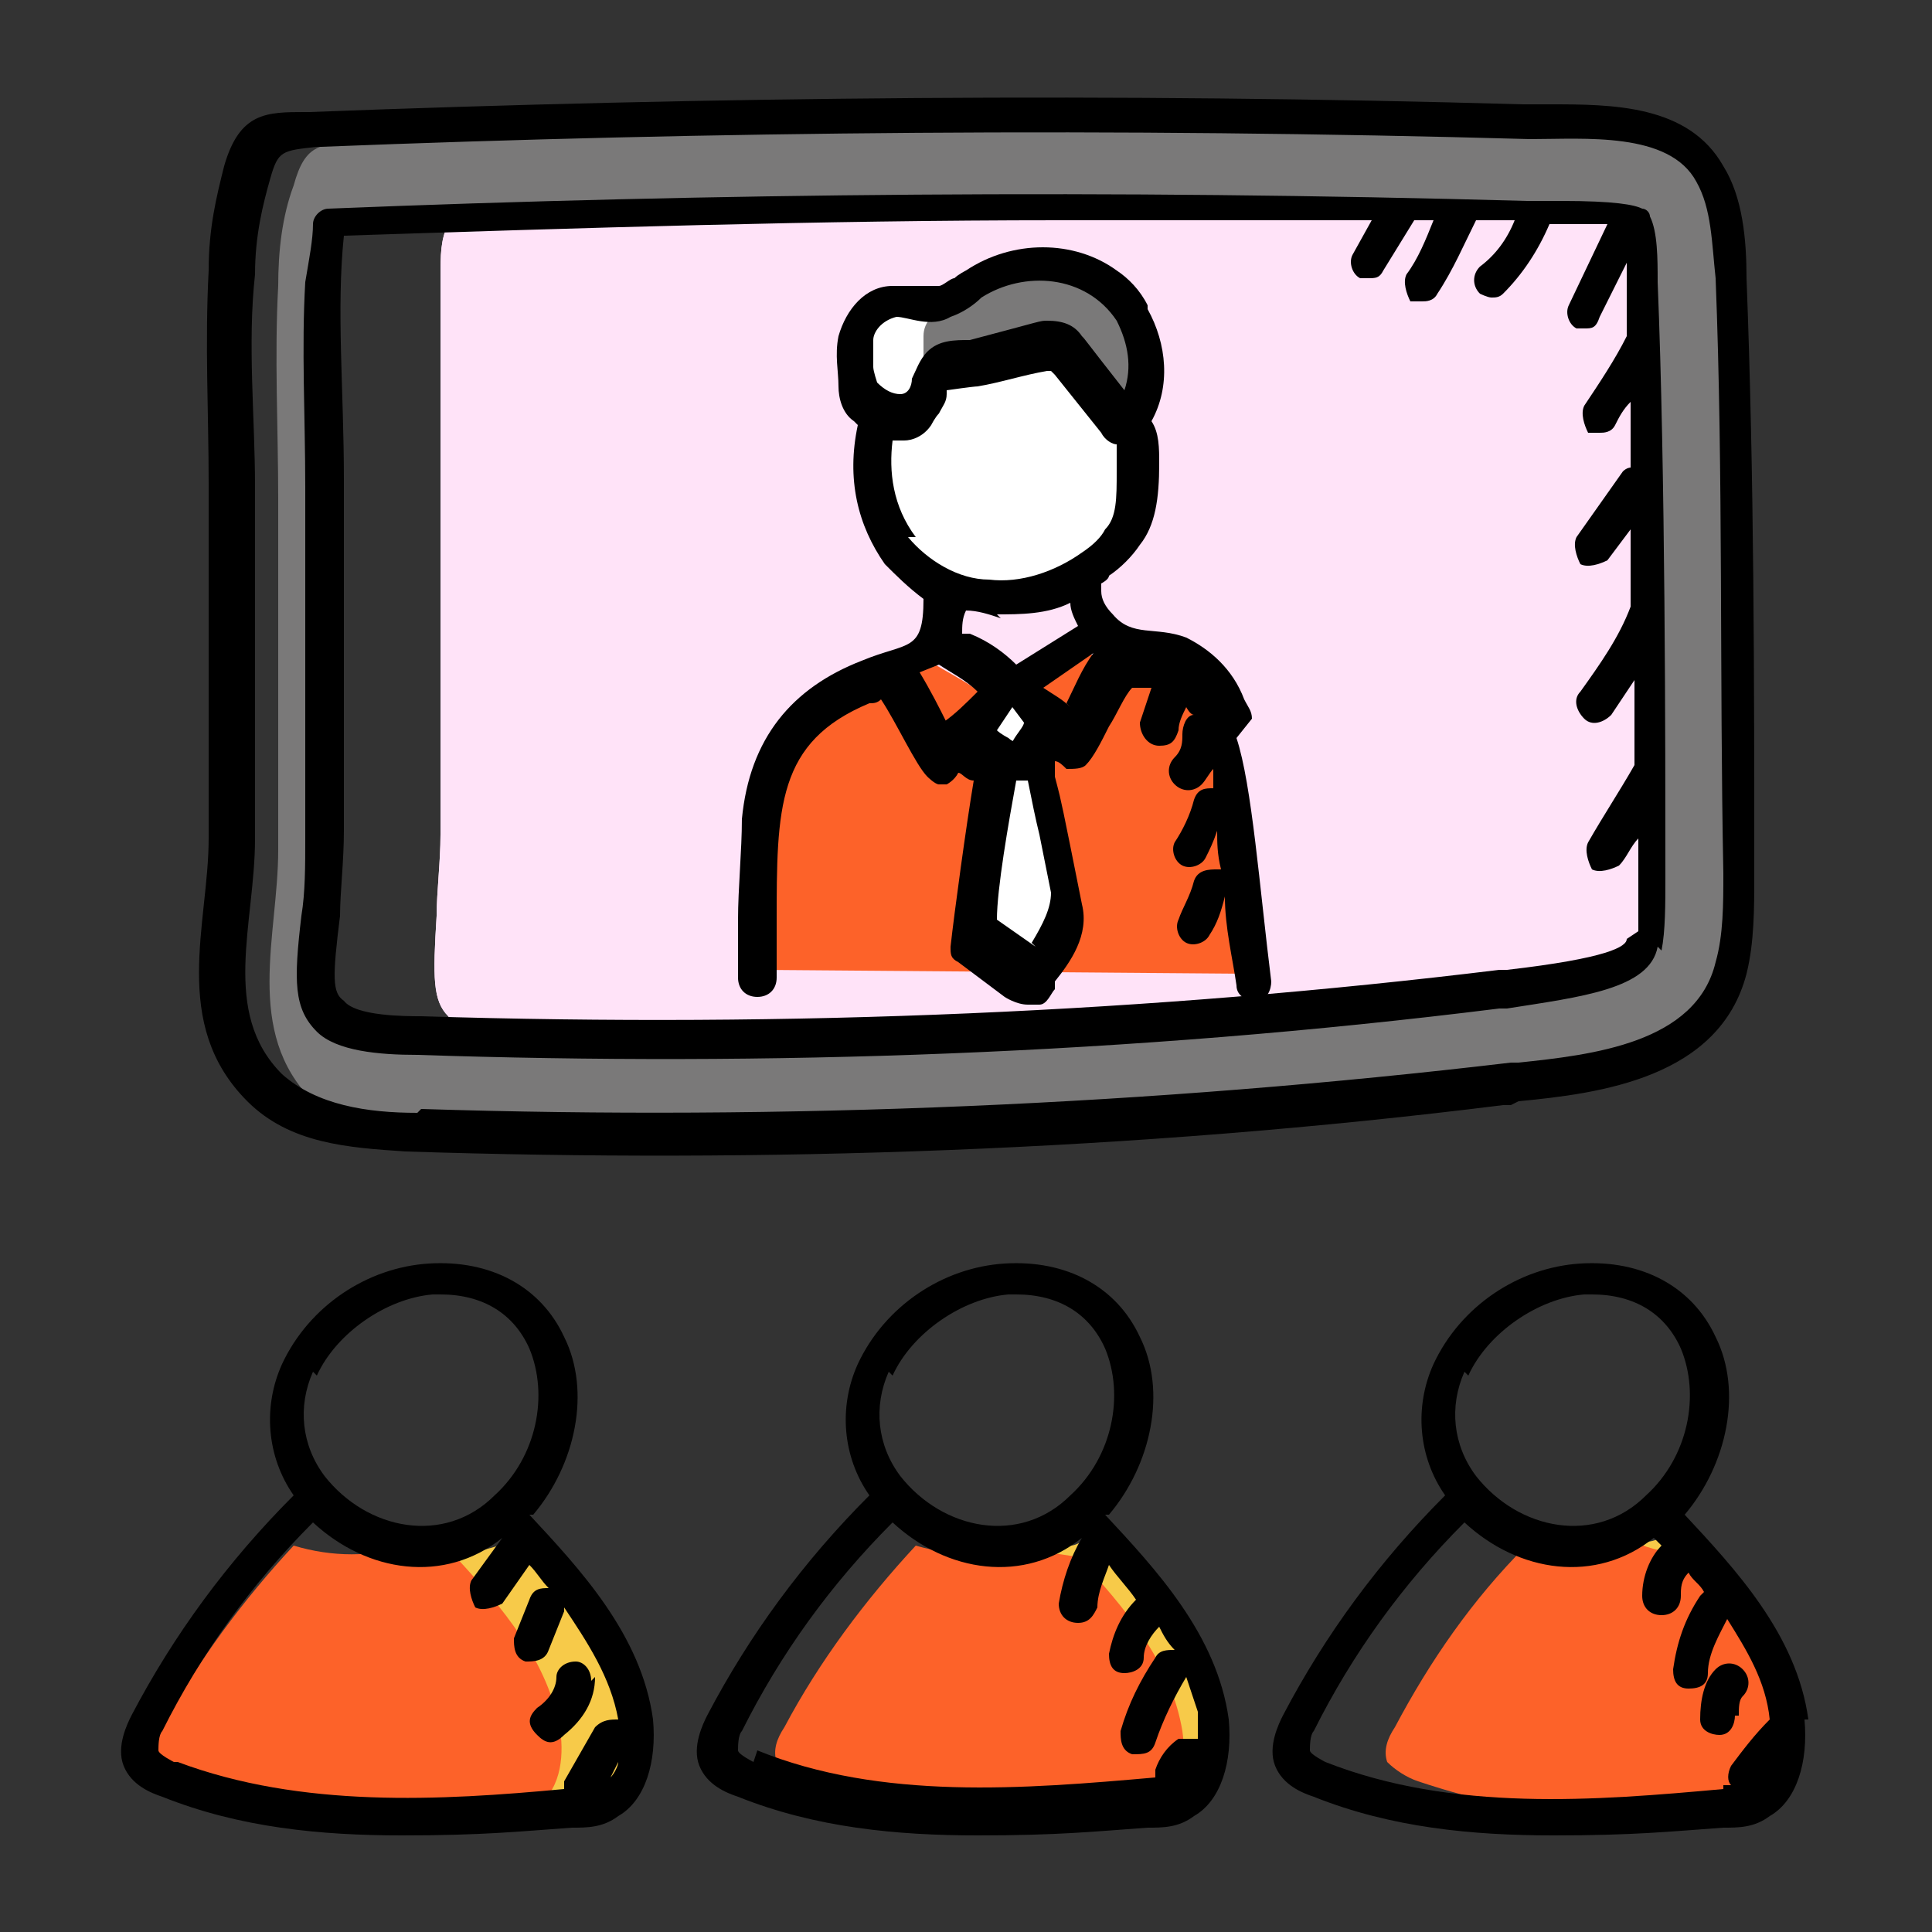 <?xml version="1.0" encoding="UTF-8"?>
<svg id="Layer_1" xmlns="http://www.w3.org/2000/svg" version="1.1" viewBox="0 0 50 50">
  <rect x="0" y="0" width="50" height="50" fill="#333333" stroke="none"/>
  <!-- Generator: Adobe Illustrator 29.2.1, SVG Export Plug-In . SVG Version: 2.1.0 Build 116)  -->
  <defs>
    <style>
      .st0 {
        fill: #fff;
      }

      .st1 {
        fill: #f7ca49;
      }

      .st2 {
        fill: #fd6229;
      }

      .st3 {
        fill: #7a7979;
      }

      .st4 {
        fill: #ffe3f8;
      }
    </style>
  </defs>
  <g id="Online_Conference">
    <g>
      <path class="st4" d="M42.5,24.4c-.2.8-2.4,1-3.5,1.2h-.2c-6.5.8-13.1,1.2-19.7,1.3-1.7,0-3.5,0-5.2-.1-.7,0-1.9,0-2.3-.5-.4-.4-.4-1-.3-2.6,0-.6.1-1.4.1-2.1v-1.4c0-2.5,0-5.2,0-7.7,0-.7,0-1.4,0-2.1,0-1.1,0-2.2,0-3.2,0-.6,0-1,.2-1.4,5.6-.2,11.3-.3,17-.4,3.6,0,7.3,0,11,.2.2,0,.3,0,.5,0h.4c1,0,1.6,0,1.9.2.2.4.2,1.1.2,1.5.1,3.3.1,6.6.1,9.9v1.6c0,1.3,0,2.6,0,3.9,0,.7,0,1.3-.1,1.7Z"/>
      <path class="st4" d="M42.5,24.4c-.2.8-2.4,1-3.5,1.2h-.2c-6.5.8-13.1,1.2-19.7,1.3-1.7,0-3.5,0-5.2-.1-.7,0-1.9,0-2.3-.5-.4-.4-.4-1-.3-2.6,0-.6.1-1.4.1-2.1v-1.4c0-2.5,0-5.2,0-7.7,0-.7,0-1.4,0-2.1,0-1.1,0-2.2,0-3.2,0-.6,0-1,.2-1.4,5.6-.2,11.3-.3,17-.4,3.6,0,7.3,0,11,.2.2,0,.3,0,.5,0h.4c1,0,1.6,0,1.9.2.2.4.2,1.1.2,1.5.1,3.3.1,6.6.1,9.9v1.6c0,1.3,0,2.6,0,3.9,0,.7,0,1.3-.1,1.7Z"/>
      <path class="st3" d="M44.9,22.7c0-1.3,0-2.6,0-3.9,0-3.9,0-7.7-.2-11.6,0-.9,0-1.9-.5-2.7-.3-.5-.7-.8-1.2-1-.8,0-1.6,0-2.3,0-10.4-.3-20.9-.2-31.3.2-1.1,0-1.5,0-1.8,1.1-.3.8-.4,1.7-.4,2.6-.1,1.8,0,3.7,0,5.5,0,3.1,0,6.1,0,9.1,0,2.2-.9,4.7.9,6.5.4.4.8.6,1.3.8.4,0,.9,0,1.3,0,9.4.3,18.9,0,28.3-1.2,2-.2,5.1-.5,5.7-3,.2-.8.2-1.6.2-2.4ZM8.5,26.3c-.4-.4-.4-1-.3-2.6,0-.6.1-1.4.1-2.1v-1.4c0-2.5,0-5.2,0-7.7s0-1.4,0-2.1c0-1.1,0-2.2,0-3.2,0-.6,0-1,.2-1.4,6.3-.2,12.6-.4,18.9-.4s8.1,0,12.2.2c.2,0,.3,0,.5,0h.4c1,0,1.6,0,1.9.2,0,0,0,0,0,0,.1.4.1,1,.2,1.4.1,3.3.1,6.6.1,9.9v1.6c0,1.3,0,2.6,0,3.9,0,.7,0,1.3-.1,1.7-.2.8-2.4,1-3.5,1.2h-.2c-7.2.9-14.4,1.3-21.6,1.3s-4.2,0-6.3-.1c-.2,0-.5,0-.8,0-.6,0-1.2-.2-1.5-.4h0Z"/>
      <path class="st0" d="M29.5,10.7c0,0,0,.1-.1.2,0,0-.1.1-.2,0,0,0-.2,0-.2-.2-.4-.5-.8-1-1.2-1.5,0-.1-.2-.2-.3-.3,0,0,0,0,0,0,0,0-.2,0-.3,0-.6.1-1.2.3-1.8.4,0,0,0,0,0,0,0,0,0,0,0,0,0,0,0,0,0,0-.3,0-.6,0-.8.2-.2.2-.2.5-.4.8,0,0,0,.1-.2.2-.4.4-1,.1-1.4-.2-.2-.2-.2-.4-.3-.7,0-.4,0-.7,0-1.1.1-.5.5-.8,1-.9.5,0,.9.2,1.4,0,.3-.1.5-.3.7-.4,1-.6,2.4-.7,3.4,0,.3.2.5.5.7.7,0,0,0,0,0,0,.2.3.3.7.4,1.1,0,0,0,0,0,.1,0,.4,0,.9-.2,1.3Z"/>
      <path class="st2" d="M19.6,25.1c0-.4,0-.9,0-1.5,0,0,0,0,0-.1,0-.8,0-1.6,0-2.1,0,0,0-.1,0-.2,0,0,0,0,0-.1.1-.9.4-1.8,1-2.5,0,0,.1-.1.2-.2,0,0,.1-.1.2-.2,0,0,0,0,.1,0,0,0,0,0,0,0,0,0,0,0,.1,0,.1,0,.2-.2.4-.2h0c.3-.2.5-.3.8-.4,0,0,0,0,0,0,.2,0,.4-.1.6-.2h0s0,0,.1,0c0,0,.2,0,.2,0,0,0,.2,0,.2-.1s.2,0,.2-.1c0,0,0,0,0,0h.2s.3,0,.3,0c.5.3,1.3.7,1.6,1.1,0,0,0,0,.1,0,0,0,.1,0,.2,0,.1,0,.3-.2.4-.3.5-.3,1.2-.8,1.7-1.1,0,0,0,0,0,0,.2.2.5.3.7.3.1,0,.2,0,.3,0,0,0,0,0,0,0,0,0,.2,0,.3,0,0,0,.1,0,.2,0,0,0,.1,0,.2,0,.1,0,.2,0,.3,0,.6.2,1,.7,1.2,1.3,0,.1.1.3.2.4,0,0,0,.1,0,.2,0,0,0,.1,0,.2,0,.1,0,.2,0,.3,0,0,0,.2,0,.2,0,.2,0,.3,0,.5.2,1.4.4,3.5.6,4.9,0,0,0,0,0,0"/>
      <path class="st3" d="M29.7,10.1c0,.2-.1.5-.2.7,0,0,0,.1-.1.2,0,0-.1.1-.2,0,0,0-.2,0-.2-.2-.4-.5-.8-1-1.2-1.5,0,0,0,0,0,0,0,0-.2-.2-.3-.2,0,0,0,0,0,0-.1,0-.2,0-.3,0-.6.1-1.2.3-1.8.4,0,0,0,0,0,0,0,0,0,0,0,0,0,0,0,0,0,0-.3,0-.6,0-.8.2-.2.2-.2.5-.4.8,0,0,0,0,0,0,0,0,0,0,0,0-.2-.2-.2-.4-.3-.7,0-.4,0-.7,0-1.1,0-.4.3-.6.6-.8.1,0,.3,0,.4,0,0,0,0,0,.1,0h0c.2-.1.4-.3.6-.4.7-.4,1.6-.6,2.4-.4.4,0,.7.2,1,.4.3.2.5.5.7.7,0,0,0,0,0,0,.2.3.3.7.4,1.1,0,0,0,0,0,.1,0,.2,0,.4,0,.6Z"/>
      <path class="st3" d="M24.6,7.8s0,0-.1,0c-.1,0-.2,0-.4,0,.1,0,.2,0,.4-.1,0,0,0,0,.1,0Z"/>
      <path class="st1" d="M15.9,46.6c-.3.2-.7.2-1,.2-.9,0-1.9.1-2.9.2-1.6,0-3.1-.4-4.6-.9-.3-.1-.6-.3-.7-.5-.1-.3,0-.6.2-.9.9-1.7,1.9-3.3,3.2-4.7,1,.3,1.9.3,2.8,0,.2,0,.4-.2.6-.3.2.2.3.4.5.6,1.2,1.3,2.3,2.7,2.5,4.5.1.7,0,1.6-.6,2Z"/>
      <path class="st1" d="M30.8,46.6c-.3.2-.7.2-1,.2-.9,0-1.9.2-2.9.2-1.6,0-3.1-.4-4.6-.9-.3-.1-.6-.3-.7-.5-.1-.3,0-.6.2-.9.9-1.7,1.9-3.3,3.2-4.7.9.3,1.9.2,2.7,0,.2,0,.4-.2.7-.3.2.2.3.4.5.6h0c1.2,1.3,2.2,2.7,2.5,4.5.1.7,0,1.6-.6,2Z"/>
      <path class="st1" d="M45.7,46.6c-.3.2-.7.2-1,.2-.9,0-1.9.1-2.8.2-1.6,0-3.2-.4-4.6-.9-.3-.1-.6-.3-.7-.5-.1-.3,0-.6.2-.9.9-1.7,1.9-3.3,3.2-4.7.8.2,1.7.2,2.6-.1.3,0,.5-.2.8-.3.2.2.3.4.5.6,1.2,1.3,2.3,2.8,2.5,4.5.1.7,0,1.6-.6,2Z"/>
      <path class="st2" d="M13.9,46.6c-.3.2-.7.2-1.1.2-1,0-2,.1-3.1.2-1.7,0-3.3-.4-4.9-.9-.3-.1-.6-.3-.8-.5-.1-.3,0-.6.2-.9.9-1.7,2.1-3.3,3.4-4.7,1,.3,2,.3,3,0,.4.1.8.2,1.2.3,1.2,1.3,2.4,2.7,2.7,4.5.1.7,0,1.6-.7,2Z"/>
      <path class="st2" d="M29.8,46.6c-.3.2-.7.2-1.1.2-1,0-2,.2-3,.2-1.7,0-3.3-.4-4.9-.9-.3-.1-.6-.3-.7-.5-.1-.3,0-.6.2-.9.9-1.7,2.1-3.3,3.4-4.7,1,.3,2,.2,2.9,0,.4.2.8.2,1.3.3h0c1.2,1.3,2.4,2.7,2.7,4.5.1.7,0,1.6-.7,2Z"/>
      <path class="st2" d="M45.7,46.6c-.3.2-.7.2-1.1.2-1,0-2,.1-3,.2-1.7,0-3.4-.4-4.9-.9-.3-.1-.6-.3-.8-.5-.1-.3,0-.6.2-.9.9-1.7,2-3.3,3.4-4.7.9.2,1.8.2,2.8-.1.4.2.9.3,1.4.3,1.2,1.3,2.4,2.8,2.7,4.5.1.7,0,1.6-.7,2Z"/>
      <path class="st0" d="M27.1,24.9c0,0-.1.2-.2.2-.1,0-.3,0-.4-.1-.4-.3-.8-.6-1.2-.9,0-.9.4-3.4.6-4.5.2.1.4.2.6.3.1-.2.2-.3.3-.5,0,.2.1.5.2.7.1.5.3,1,.4,1.6l.3,1.5c.2.6-.3,1.3-.6,1.8Z"/>
      <path class="st0" d="M29.2,14c-.2.3-.4.5-.7.7-.8.6-1.7.9-2.7.8-1,0-1.9-.5-2.5-1.3-.8-1-.9-2.3-.6-3.5.4.3.8.4,1.2-.2.2-.2.1-.6.4-.8.2-.2.7-.2.9-.2.6-.1,1.2-.3,1.8-.4.1,0,.3,0,.4,0,.1,0,.2.2.3.3.4.5.8,1,1.2,1.5,0,0,.1.2.2.2,0,0,.2,0,.2,0,.1.4.2.8.2,1.3,0,.6,0,1.3-.4,1.8Z"/>
      <path class="st0" d="M27.2,18.7c-.2.2-.3.4-.4.6-.1.2-.2.3-.3.5-.2,0-.4-.2-.6-.3-.3-.1-.5-.3-.7-.5.3-.4.6-.8.9-1.2h.5c.2.4.5.6.7.9Z"/>
      <g>
        <path d="M39.3,28.5c2.1-.2,5.2-.6,5.9-3.3.2-.8.2-1.7.2-2.5,0-5.1,0-10.3-.2-15.5,0-1-.1-2.1-.6-2.9-.9-1.6-2.9-1.6-4.5-1.6-.2,0-.5,0-.7,0-10.4-.3-21-.2-31.4.2h-.1c-1,0-1.7,0-2.1,1.4-.2.8-.4,1.6-.4,2.7-.1,1.9,0,3.7,0,5.5,0,2.9,0,6,0,9.2,0,2.2-1,4.8,1,6.8,1.1,1.1,2.6,1.2,4.1,1.3,9.2.3,18.8,0,28.4-1.2h.2ZM10.8,28.8c-1.3,0-2.6-.2-3.5-1-1.6-1.6-.7-3.9-.7-6.1,0-3.1,0-6.2,0-9.1,0-1.8-.2-3.7,0-5.5,0-1,.2-1.8.4-2.5.2-.7.3-.7,1.2-.8h.1c10.1-.4,20.6-.5,31.3-.2,1.4,0,3.6-.2,4.3,1.1.4.7.4,1.6.5,2.5.2,5.1.1,10.3.2,15.4,0,.8,0,1.6-.2,2.3-.5,2.1-3.2,2.4-5.1,2.6h-.2c-9.3,1.1-18.8,1.5-28.2,1.2Z"/>
        <path d="M43,24.6c.1-.5.1-1.2.1-1.9,0-3.4,0-10.5-.2-15.4,0-.6,0-1.3-.2-1.7,0-.1-.1-.2-.2-.2-.2-.1-.7-.2-2.1-.2-.3,0-.6,0-.9,0-10.7-.3-21.1-.2-31,.2-.2,0-.4.2-.4.4,0,.4-.1.9-.2,1.5-.1,1.7,0,3.5,0,5.3,0,2.9,0,6,0,9.1,0,.7,0,1.4-.1,2-.2,1.7-.2,2.4.4,3,.5.5,1.6.6,2.6.6,9,.3,18.4,0,28-1.2h.2c1.9-.3,3.7-.5,3.9-1.6ZM42.1,24.3c0,.2-.5.5-3.1.8h-.2c-9,1.1-18.3,1.5-27.9,1.2-.4,0-1.7,0-2-.4-.3-.2-.3-.6-.1-2.2,0-.6.1-1.4.1-2.2,0-3.1,0-6.2,0-9.1,0-2.3-.2-4.4,0-6.3,6.1-.2,12.3-.4,18.5-.4s5.4,0,8.1,0l-.5.9c-.1.2,0,.5.2.6,0,0,.2,0,.2,0,.2,0,.3,0,.4-.2l.8-1.3c.2,0,.3,0,.5,0-.2.5-.4,1-.7,1.4-.1.2,0,.5.1.7,0,0,.2,0,.3,0,.1,0,.3,0,.4-.2.4-.6.7-1.3,1-1.9.3,0,.7,0,1,0-.2.5-.5.9-.9,1.2-.2.2-.2.5,0,.7,0,0,.2.1.3.1s.2,0,.3-.1c.5-.5.9-1.1,1.2-1.8,0,0,0,0,0,0,.2,0,.9,0,1.5,0l-1,2.1c-.1.2,0,.5.2.6,0,0,.1,0,.2,0,.2,0,.3,0,.4-.3l.7-1.4c0,0,0,.1,0,.2,0,.6,0,1.1,0,1.7,0,0,0,0,0,0-.3.6-.7,1.2-1.1,1.8-.1.2,0,.5.1.7,0,0,.2,0,.3,0,.1,0,.3,0,.4-.2.1-.2.2-.4.4-.6,0,.6,0,1.1,0,1.7,0,0-.1,0-.2.1l-1.2,1.7c-.1.2,0,.5.1.7.2.1.5,0,.7-.1l.6-.8c0,.7,0,1.3,0,2,0,0,0,0,0,0-.3.8-.8,1.5-1.3,2.2-.2.2-.1.5.1.7.2.2.5.1.7-.1.2-.3.4-.6.6-.9v.9c0,.4,0,.9,0,1.3-.4.7-.8,1.3-1.2,2-.1.2,0,.5.1.7.2.1.5,0,.7-.1.2-.2.3-.5.5-.7,0,.3,0,.5,0,.8,0,.6,0,1.2,0,1.6Z"/>
        <path d="M32.4,18.6c0-.2-.1-.3-.2-.5-.3-.8-.9-1.3-1.5-1.6-.8-.3-1.4,0-1.9-.6-.2-.2-.3-.4-.3-.6,0,0,0-.2,0-.2,0,0,0,0,0,0,0,0,.2-.1.2-.2.3-.2.6-.5.8-.8,0,0,0,0,0,0,.4-.5.5-1.2.5-2.1,0-.4,0-.8-.2-1.1,0,0,0,0,0,0,.5-.9.4-2-.1-2.9,0,0,0,0,0-.1-.2-.4-.5-.7-.8-.9-1.1-.8-2.7-.8-3.9,0,0,0-.2.1-.3.2-.1,0-.3.2-.4.2-.1,0-.3,0-.5,0-.2,0-.5,0-.7,0-.7,0-1.2.6-1.4,1.3-.1.5,0,.9,0,1.3,0,.3.1.7.4.9,0,0,0,0,.1.1-.3,1.4,0,2.6.7,3.6.3.3.6.6,1,.9,0,1.4-.4,1.1-1.6,1.6h0c-1.8.7-2.9,2-3.1,4.1,0,.8-.1,1.8-.1,2.6,0,.2,0,.9,0,1.5,0,.3.2.5.5.5s0,0,0,0c.3,0,.5-.2.5-.5,0-.2,0-.4,0-.6,0,0,0,0,0,0,0-.3,0-.6,0-.8h0c0-3,0-4.7,2.4-5.7,0,0,0,0,0,0,.1,0,.2,0,.3-.1.4.6.9,1.7,1.2,2,0,0,.2.2.3.2s.2,0,.2,0c0,0,.2-.1.3-.3.1,0,.2.2.4.2-.2,1.2-.5,3.4-.6,4.3,0,.2,0,.3.2.4l1.2.9c0,0,.3.2.6.2s.2,0,.3,0c.2,0,.3-.3.4-.4v-.2c.4-.5.9-1.2.7-2l-.3-1.5c-.3-1.5-.3-1.4-.4-1.8,0-.1,0-.2,0-.3,0,0,0,0,0-.1.1,0,.2.1.3.2.2,0,.4,0,.5-.1.2-.2.4-.6.6-1,.2-.3.4-.8.6-1,0,0,0,0,0,0,.1,0,.4,0,.5,0,0,0,0,0,0,0-.1.3-.2.6-.3.9,0,.3.2.6.5.6s.4-.1.5-.4c0-.2.1-.4.2-.6,0,0,.1.2.2.2-.2,0-.3.3-.3.5,0,.2,0,.4-.2.6-.2.2-.2.5,0,.7.2.2.5.2.7,0,.1-.1.2-.3.3-.4,0,0,0,.2,0,.5-.2,0-.4,0-.5.3-.1.4-.3.8-.5,1.1-.1.2,0,.5.2.6.2.1.5,0,.6-.2.1-.2.2-.4.3-.7,0,.3,0,.6.1,1,0,0,0,0-.1,0-.2,0-.5,0-.6.3-.1.4-.3.7-.4,1-.1.2,0,.5.2.6.2.1.5,0,.6-.2.2-.3.3-.6.4-1,0,.8.2,1.6.3,2.3,0,0,0,0,0,0,0,.3.3.4.5.4.3,0,.4-.3.4-.5,0,0,0,0,0,0-.3-2.4-.5-5.1-.9-6.3ZM26.3,19.2c0,0-.1,0-.2-.1,0,0-.2-.1-.3-.2l.4-.6h0s.3.4.3.4c0,.1-.2.3-.3.5ZM22.6,8.8c0-.2.2-.5.6-.6,0,0,0,0,0,0,.3,0,.9.3,1.4,0,.3-.1.6-.3.8-.5,1.1-.7,2.7-.6,3.5.6,0,0,0,0,0,0,.3.6.4,1.2.2,1.8-1.1-1.4-1-1.3-1.1-1.4-.2-.3-.5-.4-.9-.4-.2,0-.1,0-2,.5-.4,0-.8,0-1.1.3-.2.2-.3.5-.4.7,0,.2-.1.4-.3.4-.2,0-.4-.1-.6-.3,0,0-.1-.3-.1-.4,0-.3,0-.6,0-.9ZM23.7,13.9c-.6-.8-.7-1.7-.6-2.5,0,0,.2,0,.3,0,.2,0,.5-.1.7-.4,0,0,0,0,0,0,0,0,0,0,0,0,0,0,.1-.2.2-.3.1-.2.2-.3.2-.5,0,0,0-.1,0-.1,0,0,.7-.1.8-.1.6-.1,1.2-.3,1.8-.4,0,0,.1,0,.1,0,0,0,0,0,.1.1.4.5.8,1,1.2,1.5.1.2.3.3.4.3,0,.2,0,.5,0,.7,0,.7,0,1.2-.3,1.5-.1.2-.3.4-.6.6-.7.5-1.6.8-2.4.7-.8,0-1.6-.5-2.1-1.1ZM25.8,15.9c.6,0,1.3,0,1.9-.3,0,.2.1.4.2.6l-1.6,1c-.3-.3-.7-.6-1.2-.8,0,0,0,0,0,0,0,0,0,0,0,0,0,0-.1,0-.2,0,0-.2,0-.4.1-.6.3,0,.6.1.9.2ZM24.5,18.7c-.2-.4-.4-.8-.7-1.3,0,0,0,0,.5-.2.3.2.7.4,1,.7-.3.3-.6.6-.9.8ZM26.8,24.5h0c0,0-1-.7-1-.7,0-.8.3-2.5.5-3.6,0,0,0,0,0,0,0,0,.1,0,.2,0s0,0,.1,0c.1.5.2,1,.3,1.4l.3,1.5c0,.4-.2.8-.5,1.3ZM27.7,18.3c-.2-.2-.4-.3-.7-.5l1.3-.9s0,0,0,0c-.3.4-.5.9-.7,1.3Z"/>
        <path d="M13.8,39.2s0,0,0,0c1.1-1.3,1.5-3.2.8-4.6-.6-1.3-1.9-2-3.5-1.9-1.6.1-3.1,1.1-3.8,2.6-.5,1.1-.4,2.4.3,3.4-1.7,1.7-3.1,3.6-4.2,5.7-.1.2-.4.8-.2,1.3.2.5.7.7,1,.8,2,.8,4.1,1,6.2,1s3-.1,4.4-.2c.4,0,.8,0,1.2-.3.7-.4,1-1.4.9-2.5-.3-2.2-1.9-3.9-3.2-5.3ZM8.2,35.6c.5-1.1,1.8-2,3-2.1,0,0,.2,0,.2,0,1.1,0,1.9.5,2.3,1.4.5,1.2.2,2.8-.9,3.8-1.3,1.3-3.3.9-4.4-.5-.6-.8-.7-1.8-.3-2.7ZM4.5,45.6c0,0-.4-.2-.4-.3,0-.1,0-.4.1-.5,1-2,2.3-3.8,3.9-5.4,1.4,1.3,3.4,1.6,4.9.4,0,0,0,0,0,0,0,0,0,0,0,0,0,0,0,0,0,0l-.8,1.1c-.1.2,0,.5.1.7.2.1.5,0,.7-.1l.7-1c.2.2.3.4.5.6-.2,0-.4,0-.5.3l-.4,1c0,.2,0,.5.3.6.2,0,.5,0,.6-.3l.4-1s0,0,0-.1c.6.9,1.2,1.8,1.4,2.9-.2,0-.4,0-.6.2l-.8,1.4c0,0,0,.1,0,.2-3.2.3-6.8.5-10-.7h0ZM15.8,46l.2-.4c0,.1-.1.3-.2.4Z"/>
        <path d="M28.7,39.2s0,0,0,0c1.1-1.3,1.5-3.2.8-4.6-.6-1.3-1.9-2-3.5-1.9-1.6.1-3.1,1.1-3.8,2.6-.5,1.1-.4,2.4.3,3.4-1.7,1.7-3.1,3.6-4.2,5.7-.1.2-.4.8-.2,1.3.2.5.7.7,1,.8,2,.8,4.1,1,6.2,1s3-.1,4.4-.2c.4,0,.8,0,1.2-.3.7-.4,1-1.4.9-2.5-.3-2.2-1.9-3.9-3.2-5.3ZM23.1,35.6c.5-1.1,1.8-2,3-2.1,0,0,.2,0,.2,0,1.1,0,1.9.5,2.3,1.4.5,1.2.2,2.8-.9,3.8-1.3,1.3-3.3.9-4.4-.5-.6-.8-.7-1.8-.3-2.7ZM19.5,45.6c0,0-.4-.2-.4-.3,0-.1,0-.4.1-.5,1-2,2.3-3.8,3.9-5.4,1.4,1.3,3.4,1.6,4.9.4,0,0,0,0,0,0,0,0,0,0,0,0,0,0,0,0,0,0-.3.5-.5,1.1-.6,1.7,0,.3.2.5.5.5s.4-.2.5-.4c0-.4.2-.8.3-1.1.2.3.5.6.7.9,0,0,0,0,0,0-.4.4-.6.9-.7,1.4,0,.3.1.5.4.5.2,0,.5-.1.5-.4,0-.3.2-.6.4-.8.1.2.2.4.4.6-.2,0-.4,0-.5.2-.4.6-.7,1.2-.9,1.9,0,.2,0,.5.3.6.3,0,.5,0,.6-.3.2-.6.5-1.2.8-1.7.1.3.2.6.3.9,0,.2,0,.4,0,.7-.2,0-.4,0-.5,0-.3.2-.5.5-.6.8,0,0,0,.1,0,.2-3.4.3-7.1.6-10.3-.7Z"/>
        <path d="M46.8,44.5c-.3-2.2-1.9-3.9-3.2-5.3,0,0,0,0,0,0,1.1-1.3,1.5-3.2.8-4.6-.6-1.3-1.9-2-3.5-1.9-1.6.1-3.1,1.1-3.8,2.6-.5,1.1-.4,2.4.3,3.4-1.7,1.7-3.1,3.6-4.2,5.7-.1.2-.4.8-.2,1.3.2.5.7.7,1,.8,2,.8,4.1,1,6.2,1s3-.1,4.4-.2c.4,0,.8,0,1.2-.3.7-.4,1-1.4.9-2.5ZM38,35.6c.5-1.1,1.8-2,3-2.1,0,0,.2,0,.2,0,1.1,0,1.9.5,2.3,1.4.5,1.2.2,2.8-.9,3.8-1.3,1.3-3.3.9-4.4-.5-.6-.8-.7-1.8-.3-2.7ZM44.6,46.3c-3.3.3-7,.6-10.3-.7,0,0-.4-.2-.4-.3,0-.1,0-.4.1-.5,1-2,2.3-3.8,3.9-5.4,1.4,1.3,3.4,1.6,4.9.4,0,0,0,0,0,0,0,0,.1.1.2.2-.3.3-.5.8-.5,1.3,0,.3.2.5.5.5h0c.3,0,.5-.2.5-.5,0-.2,0-.4.2-.6.1.2.3.3.4.5,0,0,0,0-.1.1-.4.6-.6,1.2-.7,1.9,0,.3.1.5.4.5.3,0,.5-.1.5-.4,0-.5.3-1,.5-1.4.5.8,1,1.6,1.1,2.6,0,0,0,0,0,0-.4.4-.7.8-1,1.2-.1.2-.1.4,0,.5,0,0-.1,0-.2,0Z"/>
        <path d="M45,44.4c0-.2,0-.4.1-.5.2-.2.2-.5,0-.7-.2-.2-.5-.2-.7,0-.3.3-.4.8-.4,1.3,0,.3.3.4.5.4.3,0,.4-.3.4-.5Z"/>
        <path d="M15.3,43.5c0-.3-.2-.5-.4-.5-.3,0-.5.2-.5.4,0,.3-.2.6-.5.8-.2.2-.3.4,0,.7.2.2.4.3.7,0,.5-.4.8-.9.8-1.5Z"/>
      </g>
    </g>
  </g>
</svg>